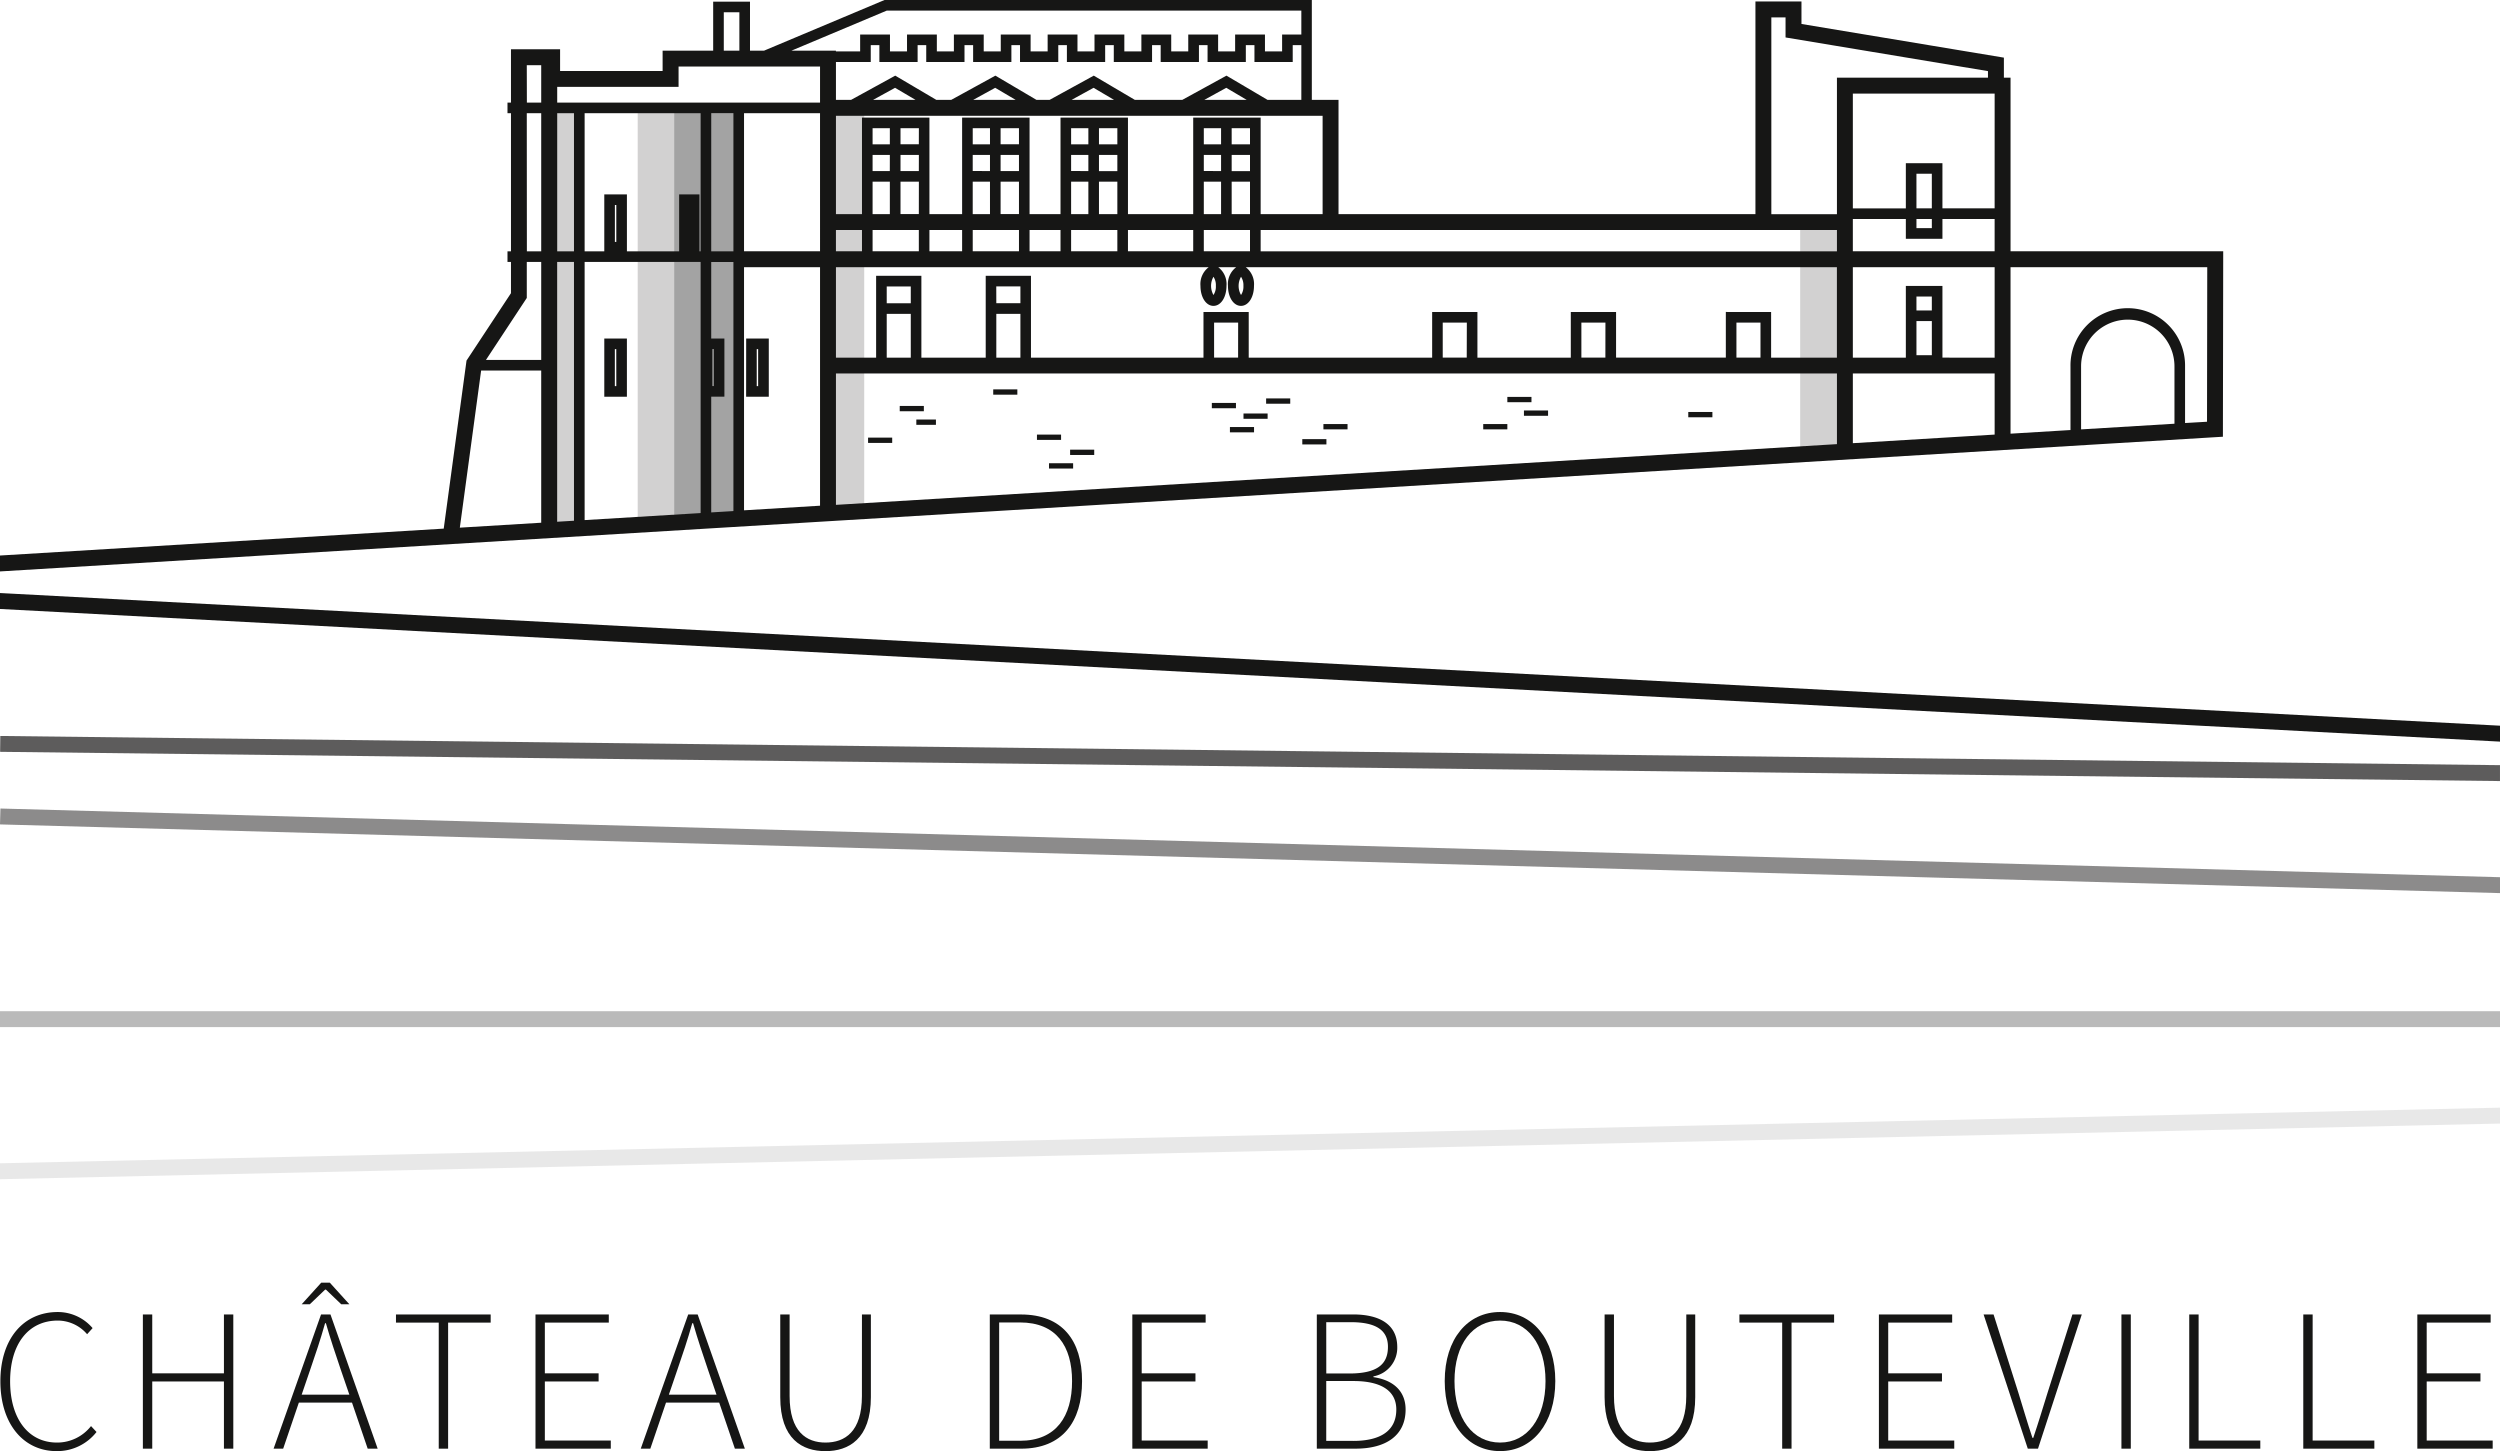 <svg xmlns="http://www.w3.org/2000/svg" xmlns:xlink="http://www.w3.org/1999/xlink" width="196" height="113.767" viewBox="0 0 196 113.767">
  <defs>
    <clipPath id="clip-path">
      <rect id="Rectangle_2497" data-name="Rectangle 2497" width="5.348" height="32.531" fill="none"/>
    </clipPath>
    <clipPath id="clip-path-2">
      <rect id="Rectangle_2499" data-name="Rectangle 2499" width="2.275" height="33.1" fill="none"/>
    </clipPath>
    <clipPath id="clip-path-3">
      <rect id="Rectangle_2501" data-name="Rectangle 2501" width="2.985" height="31.94" fill="none"/>
    </clipPath>
    <clipPath id="clip-path-4">
      <rect id="Rectangle_2503" data-name="Rectangle 2503" width="3.693" height="18.583" fill="none"/>
    </clipPath>
    <clipPath id="clip-path-5">
      <rect id="Rectangle_2505" data-name="Rectangle 2505" width="5.349" height="32.531" fill="none"/>
    </clipPath>
  </defs>
  <g id="Groupe_173459" data-name="Groupe 173459" transform="translate(23585 24720)">
    <g id="Groupe_173407" data-name="Groupe 173407" transform="translate(-23535.004 -24711.68)" style="mix-blend-mode: multiply;isolation: isolate">
      <g id="Groupe_173406" data-name="Groupe 173406">
        <g id="Groupe_173405" data-name="Groupe 173405" clip-path="url(#clip-path)">
          <rect id="Rectangle_2496" data-name="Rectangle 2496" width="5.348" height="32.531" fill="#d2d1d1"/>
        </g>
      </g>
    </g>
    <g id="Groupe_173410" data-name="Groupe 173410" transform="translate(-23541.822 -24711.68)" style="mix-blend-mode: multiply;isolation: isolate">
      <g id="Groupe_173409" data-name="Groupe 173409">
        <g id="Groupe_173408" data-name="Groupe 173408" clip-path="url(#clip-path-2)">
          <rect id="Rectangle_2498" data-name="Rectangle 2498" width="2.275" height="33.099" transform="translate(0 0)" fill="#d2d1d1"/>
        </g>
      </g>
    </g>
    <g id="Groupe_173413" data-name="Groupe 173413" transform="translate(-23520.229 -24711.68)" style="mix-blend-mode: multiply;isolation: isolate">
      <g id="Groupe_173412" data-name="Groupe 173412">
        <g id="Groupe_173411" data-name="Groupe 173411" clip-path="url(#clip-path-3)">
          <rect id="Rectangle_2500" data-name="Rectangle 2500" width="2.984" height="31.94" fill="#d2d1d1"/>
        </g>
      </g>
    </g>
    <g id="Groupe_173416" data-name="Groupe 173416" transform="translate(-23443.867 -24702.934)" style="mix-blend-mode: multiply;isolation: isolate">
      <g id="Groupe_173415" data-name="Groupe 173415">
        <g id="Groupe_173414" data-name="Groupe 173414" clip-path="url(#clip-path-4)">
          <rect id="Rectangle_2502" data-name="Rectangle 2502" width="3.693" height="18.583" transform="translate(0 0)" fill="#d2d1d1"/>
        </g>
      </g>
    </g>
    <g id="Groupe_173419" data-name="Groupe 173419" transform="translate(-23532.141 -24711.68)" style="mix-blend-mode: multiply;isolation: isolate">
      <g id="Groupe_173418" data-name="Groupe 173418">
        <g id="Groupe_173417" data-name="Groupe 173417" clip-path="url(#clip-path-5)">
          <rect id="Rectangle_2504" data-name="Rectangle 2504" width="5.348" height="32.531" fill="#a3a3a3"/>
        </g>
      </g>
    </g>
    <path id="Tracé_52692" data-name="Tracé 52692" d="M.023,140.043l195.99,2.293v-1.247L.038,138.8Z" transform="translate(-23585.014 -24801.1)" fill="#5d5c5c"/>
    <path id="Tracé_52693" data-name="Tracé 52693" d="M0,153.736l196,5.386v-1.247L.034,152.49Z" transform="translate(-23585 -24809.102)" fill="#8c8b8b"/>
    <path id="Tracé_52694" data-name="Tracé 52694" d="M0,112.476v.624l196,10.4v-1.249L0,111.851Z" transform="translate(-23585 -24785.357)" fill="#161615"/>
    <path id="Tracé_52695" data-name="Tracé 52695" d="M0,190.717v1.247H196v-1.247Z" transform="translate(-23585 -24831.439)" fill="#bababa"/>
    <path id="Tracé_52696" data-name="Tracé 52696" d="M0,213.27v1.248l196-4.362v-1.248Z" transform="translate(-23585 -24842.068)" fill="#e8e8e8"/>
    <path id="Tracé_52697" data-name="Tracé 52697" d="M174.276,34.24,174.3,19.7H157.627V6.091h-.522V4.519l-15.87-2.64V.117h-3.609v16.67H104.94V7.83h-2.093V0h-33.5L59.907,3.97H58.8V.131H55.913V3.97H51.949V5.565H43.911v-1.7H40.06V8.042h-.273v.831h.273V19.705h-.273v.831h.273v2.449L36.575,28.27,34.788,41.444,0,43.553V44.8L173.691,34.275Zm-121.032-19v4.466H49.15V15.239H47.376v4.466H45.835V8.873h9.094V19.705h-.092V15.239ZM48.318,18.97h-.111v-2.9h.111Zm6.611,1.567V40.224l-9.094.551V20.536ZM56.793,31.1V26.54H55.76v-6H57.5V40.068l-1.74.105V31.1Zm-.942-3.731h.111v2.9h-.111Zm-.09-18.5H57.5V19.705H55.76Zm14,4.541H68.411V12.148h1.353ZM68.411,10.05h1.353v1.266H68.411Zm1.353,6.737H68.411V14.245h1.353ZM72.036,19.7H68.411v-1.67h3.625Zm5.578-6.291H76.261V12.148h1.353ZM76.262,10.05h1.353v1.266H76.262Zm1.353,6.737H76.261V14.245h1.353ZM79.887,19.7H76.262v-1.67h3.625Zm5.441-6.291H83.975V12.148h1.353ZM83.975,10.05h1.353v1.266H83.975Zm1.353,6.737H83.975V14.245h1.353ZM87.6,19.7H83.975v-1.67H87.6Zm8.132-6.291H94.379V12.148h1.353ZM94.379,10.05h1.353v1.266H94.379Zm1.353,6.737H94.379V14.245h1.353ZM98,19.7H94.379v-1.67H98Zm37.305,4.758v3.577H126.7V24.463h-3.549v3.577h-7.321V24.463h-3.549v3.577H97.9V24.463H94.353v3.577H80.828V21.625H77.28v6.414H72.236V21.625H68.688v6.414h-3.15V20.951h29.22a1.659,1.659,0,0,0-.642,1.462c0,.894.438,1.568,1.02,1.568s1.02-.674,1.02-1.568a1.66,1.66,0,0,0-.642-1.462h1.4a1.66,1.66,0,0,0-.642,1.462c0,.894.439,1.568,1.02,1.568s1.02-.674,1.02-1.568a1.659,1.659,0,0,0-.642-1.462h46.343v7.088h-5.158V24.463Zm2.717,3.577h-1.886V25.294h1.886Zm-12.16,0H123.98V25.294h1.886Zm-10.87,0H113.11V25.294H115Zm-17.925,0H95.185V25.294h1.886Zm-18.96-5.583H80v1.32H78.111ZM80,28.039H78.111V24.608H80ZM69.519,22.457h1.886v1.32H69.519Zm1.886,5.583H69.519V24.608h1.886Zm26.079-5.626a1.185,1.185,0,0,1-.188.714,1.449,1.449,0,0,1,0-1.429,1.186,1.186,0,0,1,.188.715m-2.16,0a1.19,1.19,0,0,1-.188.714,1.449,1.449,0,0,1,0-1.429,1.191,1.191,0,0,1,.188.715M98,11.316H96.563V10.05H98Zm0,2.1H96.563V12.148H98Zm0,3.373H96.563V14.245H98ZM93.547,19.7H88.432v-1.67h5.116ZM87.6,11.316H86.159V10.05H87.6Zm0,2.1H86.159V12.148H87.6Zm0,3.373H86.159V14.245H87.6ZM83.144,19.7H80.718v-1.67h2.426Zm-3.257-8.388h-1.44V10.05h1.44Zm0,2.1h-1.44V12.148h1.44Zm0,3.373h-1.44V14.245h1.44ZM75.43,19.7H72.867v-1.67H75.43Zm-3.394-8.388H70.6V10.05h1.44Zm0,2.1H70.6V12.148h1.44Zm0,3.373H70.6V14.245h1.44ZM67.579,19.7H65.537v-1.67h2.042Zm-3.288,0H58.332V8.873h5.958Zm-5.959,1.247h5.959v18.7l-5.959.361Zm7.206,8.335h78.478v5.538L65.538,39.581Zm79.725,0H156.38v4.789l-11.117.674Zm6.193-1.434H150.25V25.173h1.206Zm-1.207-4.6h1.206v1.093H150.25Zm2.038,4.79V22.417h-2.869v5.622h-4.155V20.951H156.38v7.088ZM145.263,19.7V17.169h4.155V18.72h2.869V17.169h4.092V19.7Zm6.193-1.816H150.25V17.17h1.206Zm-1.207-4.264h1.206v2.714H150.25Zm6.13,2.714h-4.092V12.793h-2.869v3.545h-4.155v-9H156.38ZM138.873,1.364h1.114V2.936l15.87,2.64v.515H144.016v10.7h-5.143Zm5.143,18.34H98.835v-1.67h45.181ZM103.693,9.077v7.71H98.835V9.219H93.547v7.568H88.432V9.219H83.144v7.568H80.718V9.219H75.43v7.568H72.867V9.219H67.579v7.568H65.538V9.077ZM71.941,4.86V3.541h.676V4.86h3V3.541h.676V4.86h3V3.541h.676V4.86h3V3.541h.676V4.86h3V3.541h.676V4.86h3V3.541h.676V4.86h3V3.541h.676V4.86h3V3.541h.676V4.86h3V3.541h.676V7.83H99.375l-3.22-1.9-3.463,1.9H88.971l-3.22-1.9-3.462,1.9H81.258l-3.22-1.9-3.462,1.9H73.407l-3.22-1.9-3.463,1.9H65.538V4.86h2.729V3.541h.676V4.86Zm25.8,2.97H94.418l1.721-.946Zm-10.4,0H84.014l1.721-.946Zm-7.713,0H76.3l1.722-.946Zm-7.851,0H68.45l1.722-.946Zm-2.252-7h32.5V2.71h-1.508V4.029H99.173V2.71H96.834V4.029H95.5V2.71H93.159V4.029H91.824V2.71H89.484V4.029H88.148V2.71H85.809V4.029H84.474V2.71H82.135V4.029H80.8V2.71H78.46V4.029H77.124V2.71H74.785V4.029H73.449V2.71H71.11V4.029H69.774V2.71H67.435V4.029h-1.9V3.97H62.053ZM56.745.962h1.222V3.971H56.745Zm-13.06,5.85H53.2V5.217H64.291V8.042H43.685Zm0,2.061H45V19.705H43.685ZM45,20.536V40.825l-1.319.08V20.536Zm-3.7-15.422h1.131V8.042H41.307Zm0,3.759h1.131V19.705H41.307Zm0,14.487V20.536h1.131v7.681H38.1Zm-3.579,5.689h4.71V40.981l-6.38.387ZM170.478,33.22l-7.321.444V28.721a3.66,3.66,0,1,1,7.321,0Zm2.552-.155-1.721.1V28.721a4.492,4.492,0,1,0-8.983,0v4.994l-4.7.285V20.951h15.422Z" transform="translate(-23585 -24720)" fill="#161615"/>
    <path id="Tracé_52698" data-name="Tracé 52698" d="M115.745,63.847h-1.773v4.562h1.773Zm-.831,3.731H114.8v-2.9h.111Z" transform="translate(-23651.596 -24757.307)" fill="#161615"/>
    <path id="Tracé_52699" data-name="Tracé 52699" d="M140.723,68.409H142.5V63.847h-1.773Zm.942-.831h-.11v-2.9h.11Z" transform="translate(-23667.227 -24757.307)" fill="#161615"/>
    <rect id="Rectangle_2507" data-name="Rectangle 2507" width="1.891" height="0.416" transform="translate(-23514.461 -24688.174)" fill="#161615"/>
    <rect id="Rectangle_2508" data-name="Rectangle 2508" width="1.891" height="0.416" transform="translate(-23516.943 -24685.691)" fill="#161615"/>
    <rect id="Rectangle_2509" data-name="Rectangle 2509" width="1.891" height="0.416" transform="translate(-23485.736 -24688.764)" fill="#161615"/>
    <rect id="Rectangle_2510" data-name="Rectangle 2510" width="1.891" height="0.416" transform="translate(-23487.51 -24687.582)" fill="#161615"/>
    <rect id="Rectangle_2511" data-name="Rectangle 2511" width="1.891" height="0.416" transform="translate(-23482.9 -24685.572)" fill="#161615"/>
    <rect id="Rectangle_2512" data-name="Rectangle 2512" width="1.891" height="0.416" transform="translate(-23468.715 -24686.754)" fill="#161615"/>
    <rect id="Rectangle_2513" data-name="Rectangle 2513" width="1.891" height="0.416" transform="translate(-23452.639 -24687.701)" fill="#161615"/>
    <rect id="Rectangle_2514" data-name="Rectangle 2514" width="1.891" height="0.416" transform="translate(-23481.244 -24686.754)" fill="#161615"/>
    <rect id="Rectangle_2515" data-name="Rectangle 2515" width="1.891" height="0.416" transform="translate(-23489.992 -24688.41)" fill="#161615"/>
    <rect id="Rectangle_2516" data-name="Rectangle 2516" width="1.891" height="0.416" transform="translate(-23488.574 -24686.52)" fill="#161615"/>
    <rect id="Rectangle_2517" data-name="Rectangle 2517" width="1.891" height="0.416" transform="translate(-23466.824 -24688.883)" fill="#161615"/>
    <rect id="Rectangle_2518" data-name="Rectangle 2518" width="1.891" height="0.416" transform="translate(-23465.523 -24687.818)" fill="#161615"/>
    <rect id="Rectangle_2519" data-name="Rectangle 2519" width="1.891" height="0.416" transform="translate(-23507.131 -24689.473)" fill="#161615"/>
    <rect id="Rectangle_2520" data-name="Rectangle 2520" width="1.891" height="0.416" transform="translate(-23502.758 -24683.682)" fill="#161615"/>
    <rect id="Rectangle_2521" data-name="Rectangle 2521" width="1.891" height="0.416" transform="translate(-23501.104 -24684.746)" fill="#161615"/>
    <rect id="Rectangle_2522" data-name="Rectangle 2522" width="1.891" height="0.416" transform="translate(-23503.703 -24685.928)" fill="#161615"/>
    <rect id="Rectangle_2523" data-name="Rectangle 2523" width="1.537" height="0.416" transform="translate(-23513.16 -24687.109)" fill="#161615"/>
    <path id="Tracé_52700" data-name="Tracé 52700" d="M4.5,257.685c-2.251,0-3.672-1.884-3.672-4.806s1.437-4.758,3.736-4.758a3.031,3.031,0,0,1,2.3,1.07l.431-.479a3.588,3.588,0,0,0-2.73-1.261c-2.682,0-4.5,2.092-4.5,5.429,0,3.353,1.82,5.476,4.407,5.476a3.908,3.908,0,0,0,3.13-1.5l-.431-.463A3.37,3.37,0,0,1,4.5,257.685" transform="translate(-23585.035 -24864.588)" fill="#161615"/>
    <path id="Tracé_52701" data-name="Tracé 52701" d="M33.3,252.525h-5.62V247.91h-.735v10.522h.735v-5.269H33.3v5.269h.735V247.91H33.3Z" transform="translate(-23600.744 -24864.857)" fill="#161615"/>
    <path id="Tracé_52702" data-name="Tracé 52702" d="M56.9,243.611h.638l1.2-1.15H58.8l1.2,1.15h.638l-1.533-1.693h-.671Z" transform="translate(-23618.248 -24861.357)" fill="#161615"/>
    <path id="Tracé_52703" data-name="Tracé 52703" d="M55.321,247.91,51.6,258.432h.751l1.229-3.609h4.167l1.23,3.609h.782l-3.7-10.522Zm2.219,6.291H53.8l.671-1.964c.431-1.245.8-2.347,1.166-3.641H55.7c.367,1.293.75,2.4,1.166,3.641Z" transform="translate(-23615.15 -24864.857)" fill="#161615"/>
    <path id="Tracé_52704" data-name="Tracé 52704" d="M74.685,248.55h3.353v9.883h.735V248.55H82.11v-.638H74.685Z" transform="translate(-23628.641 -24864.857)" fill="#161615"/>
    <path id="Tracé_52705" data-name="Tracé 52705" d="M101.73,253.164h4.215v-.638H101.73v-3.976h5.014v-.638h-5.748v10.522H106.9v-.638H101.73Z" transform="translate(-23644.014 -24864.857)" fill="#161615"/>
    <path id="Tracé_52706" data-name="Tracé 52706" d="M124.57,247.91l-3.72,10.522h.751l1.229-3.609H127l1.23,3.609h.782l-3.7-10.522Zm2.219,6.291h-3.736l.67-1.964c.431-1.245.8-2.347,1.166-3.641h.064c.367,1.293.75,2.4,1.166,3.641Z" transform="translate(-23655.615 -24864.857)" fill="#161615"/>
    <path id="Tracé_52707" data-name="Tracé 52707" d="M153.562,254.313c0,2.794-1.341,3.641-2.858,3.641-1.485,0-2.81-.846-2.81-3.641v-6.4h-.734v6.483c0,3.289,1.724,4.231,3.545,4.231,1.8,0,3.56-.942,3.56-4.231V247.91h-.7Z" transform="translate(-23670.988 -24864.857)" fill="#161615"/>
    <path id="Tracé_52708" data-name="Tracé 52708" d="M189.125,247.911h-2.443v10.522h2.459c3.225,0,4.774-2.108,4.774-5.3,0-3.177-1.549-5.221-4.79-5.221m-.08,9.9h-1.629v-9.276h1.629c2.858,0,4.087,1.868,4.087,4.6,0,2.746-1.23,4.678-4.087,4.678" transform="translate(-23694.082 -24864.857)" fill="#161615"/>
    <path id="Tracé_52709" data-name="Tracé 52709" d="M214.3,253.164h4.215v-.638H214.3v-3.976h5.014v-.638h-5.748v10.522h5.908v-.638H214.3Z" transform="translate(-23709.791 -24864.857)" fill="#161615"/>
    <path id="Tracé_52710" data-name="Tracé 52710" d="M252.8,252.828v-.064a2.274,2.274,0,0,0,1.868-2.3c0-1.756-1.357-2.555-3.465-2.555h-2.842v10.522h3.049c2.379,0,3.912-1.038,3.912-3.066,0-1.453-.974-2.315-2.522-2.539m-3.7-4.311H251c1.932,0,2.938.575,2.938,1.932,0,1.389-.862,2.092-3.034,2.092h-1.8Zm2.124,9.308H249.1v-4.694h2.124c2.14,0,3.369.734,3.369,2.236,0,1.692-1.277,2.459-3.369,2.459" transform="translate(-23730.123 -24864.857)" fill="#161615"/>
    <path id="Tracé_52711" data-name="Tracé 52711" d="M276.826,247.45c-2.539,0-4.343,2.092-4.343,5.413,0,3.337,1.8,5.492,4.343,5.492,2.523,0,4.327-2.155,4.327-5.492,0-3.321-1.8-5.413-4.327-5.413m0,10.235c-2.14,0-3.577-1.9-3.577-4.822,0-2.906,1.437-4.742,3.577-4.742,2.124,0,3.56,1.836,3.56,4.742,0,2.922-1.437,4.822-3.56,4.822" transform="translate(-23744.217 -24864.588)" fill="#161615"/>
    <path id="Tracé_52712" data-name="Tracé 52712" d="M309.037,254.313c0,2.794-1.341,3.641-2.858,3.641-1.485,0-2.81-.846-2.81-3.641v-6.4h-.734v6.483c0,3.289,1.724,4.231,3.545,4.231,1.8,0,3.56-.942,3.56-4.231V247.91h-.7Z" transform="translate(-23761.834 -24864.857)" fill="#161615"/>
    <path id="Tracé_52713" data-name="Tracé 52713" d="M328.061,248.55h3.353v9.883h.734V248.55h3.337v-.638h-7.425Z" transform="translate(-23776.691 -24864.857)" fill="#161615"/>
    <path id="Tracé_52714" data-name="Tracé 52714" d="M355.1,253.164h4.215v-.638H355.1v-3.976h5.014v-.638H354.37v10.522h5.908v-.638H355.1Z" transform="translate(-23792.064 -24864.857)" fill="#161615"/>
    <path id="Tracé_52715" data-name="Tracé 52715" d="M379.124,254.058c-.4,1.277-.687,2.251-1.118,3.529h-.064c-.431-1.277-.7-2.251-1.1-3.529l-1.948-6.147h-.782l3.465,10.522h.8l3.433-10.522h-.735Z" transform="translate(-23803.598 -24864.857)" fill="#161615"/>
    <rect id="Rectangle_2524" data-name="Rectangle 2524" width="0.735" height="10.522" transform="translate(-23418.68 -24616.947)" fill="#161615"/>
    <path id="Tracé_52716" data-name="Tracé 52716" d="M413.636,247.911H412.9v10.522h5.572v-.638h-4.838Z" transform="translate(-23826.264 -24864.857)" fill="#161615"/>
    <path id="Tracé_52717" data-name="Tracé 52717" d="M435.144,247.911h-.735v10.522h5.572v-.638h-4.838Z" transform="translate(-23838.832 -24864.857)" fill="#161615"/>
    <path id="Tracé_52718" data-name="Tracé 52718" d="M456.653,257.794v-4.63h4.215v-.638h-4.215v-3.976h5.014v-.638h-5.748v10.522h5.908v-.638Z" transform="translate(-23851.4 -24864.857)" fill="#161615"/>
  </g>
</svg>
